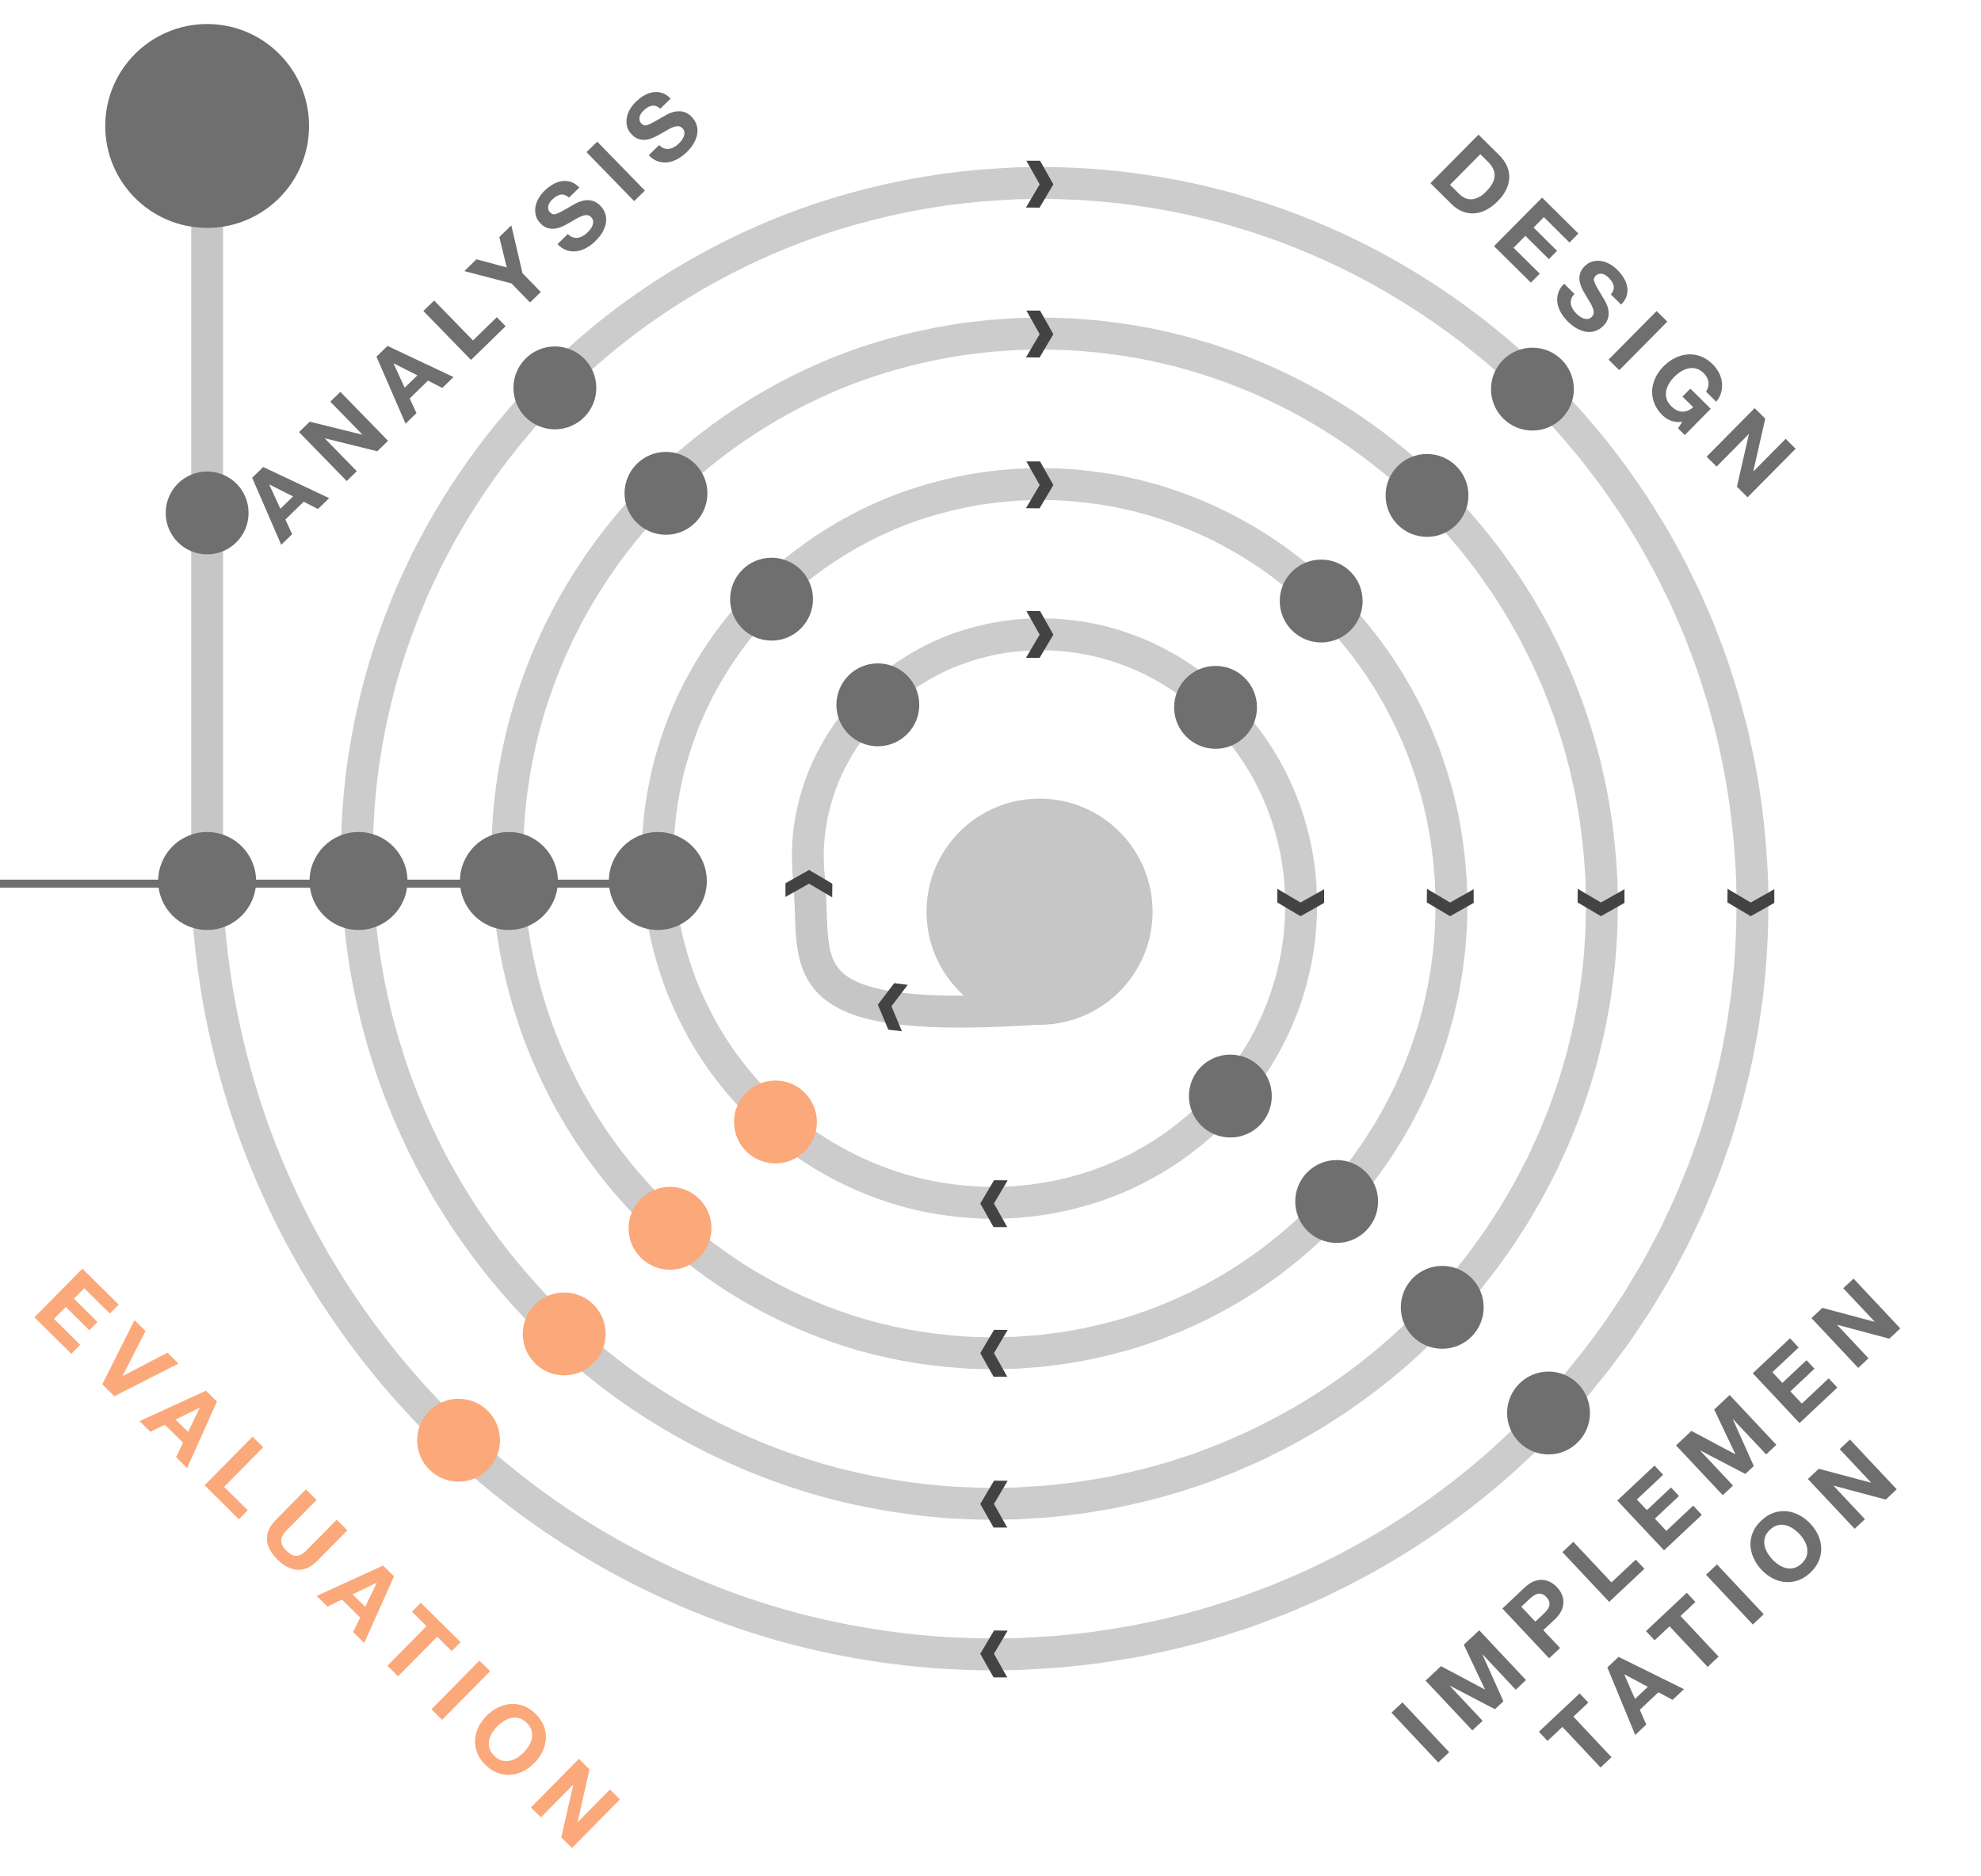 <?xml version="1.0" encoding="utf-8"?>
<!-- Generator: Adobe Illustrator 16.0.3, SVG Export Plug-In . SVG Version: 6.00 Build 0)  -->
<!DOCTYPE svg PUBLIC "-//W3C//DTD SVG 1.1//EN" "http://www.w3.org/Graphics/SVG/1.1/DTD/svg11.dtd">
<svg version="1.1" id="Ebene_1" xmlns="http://www.w3.org/2000/svg" xmlns:xlink="http://www.w3.org/1999/xlink" x="0px" y="0px"
	 width="745.447px" height="705.869px" viewBox="0 0 745.447 705.869" enable-background="new 0 0 745.447 705.869"
	 xml:space="preserve">
<g>
	<line fill="none" stroke="#C6C6C6" stroke-width="12" stroke-miterlimit="10" x1="77.945" y1="332.446" x2="77.945" y2="47.389"/>
	<circle fill="#706F6F" cx="77.945" cy="47.388" r="38.349"/>
	<circle fill="#706F6F" cx="77.945" cy="192.975" r="15.591"/>
</g>
<g>
	<g>
		<g>
			<path fill="none" stroke="#CCCCCC" stroke-width="12" stroke-miterlimit="10" d="M134.376,330.612c0,0-0.023-1.515-0.069-4.45
				c-0.021-2.938-0.151-7.294,0.136-13.005c0.401-11.386,1.689-28.285,6.769-49.291c2.445-10.517,6.06-21.969,10.86-34.121
				c1.25-3.016,2.458-6.133,3.877-9.223c1.421-3.087,2.894-6.229,4.418-9.42c1.608-3.143,3.295-6.321,5.023-9.553
				c1.741-3.224,3.692-6.395,5.618-9.66c7.898-12.93,17.481-26.021,28.971-38.673c11.497-12.629,24.849-24.896,40.252-35.889
				c15.375-11.01,32.714-20.856,51.766-28.778c19.042-7.917,39.853-13.691,61.646-16.936c2.722-0.468,5.463-0.719,8.216-1.047
				c2.752-0.296,5.521-0.631,8.297-0.854c2.778-0.173,5.566-0.347,8.362-0.521c1.4-0.075,2.803-0.149,4.208-0.224
				c1.406-0.021,2.815-0.044,4.226-0.065c2.826-0.021,5.66-0.039,8.504-0.058c2.848,0.046,5.711,0.184,8.58,0.298
				c5.744,0.164,11.519,0.791,17.331,1.343c11.595,1.404,23.328,3.348,34.952,6.382c1.456,0.368,2.914,0.737,4.374,1.106
				s2.896,0.829,4.346,1.247c2.894,0.878,5.791,1.758,8.696,2.64c2.874,0.972,5.742,1.995,8.617,3.024
				c1.435,0.521,2.88,1.026,4.307,1.576l4.259,1.728c22.771,9.18,44.634,21.813,64.629,37.469c2.478,1.982,4.949,3.986,7.413,6.011
				c2.436,2.055,4.801,4.199,7.19,6.327c1.187,1.074,2.394,2.13,3.555,3.233l3.452,3.353l3.438,3.384
				c1.148,1.128,2.285,2.27,3.375,3.457c2.206,2.352,4.4,4.724,6.583,7.115c2.161,2.41,4.223,4.915,6.318,7.398
				c1.037,1.251,2.094,2.49,3.105,3.763l2.984,3.872l2.963,3.9c0.989,1.301,1.967,2.612,2.89,3.965
				c1.875,2.685,3.734,5.388,5.578,8.108c1.817,2.738,3.524,5.557,5.266,8.357c0.858,1.408,1.74,2.805,2.566,4.235l2.429,4.325
				l2.402,4.353c0.806,1.45,1.587,2.913,2.313,4.406c1.486,2.97,2.954,5.957,4.401,8.958c1.414,3.016,2.711,6.092,4.041,9.157
				c0.651,1.539,1.329,3.069,1.944,4.624l1.79,4.692l1.758,4.712c0.589,1.571,1.159,3.15,1.663,4.751
				c1.044,3.19,2.065,6.395,3.064,9.608c0.978,3.22,1.802,6.482,2.674,9.739l1.262,4.899l1.081,4.939
				c0.688,3.299,1.442,6.6,2.01,9.923c2.404,13.295,3.731,26.75,4.28,40.214c0.338,13.465-0.104,27.048-1.651,40.601
				c-0.352,3.389-0.895,6.763-1.372,10.143l-0.769,5.063l-0.951,5.038c-0.667,3.354-1.29,6.72-2.066,10.051
				c-0.801,3.325-1.627,6.648-2.479,9.965c-0.408,1.664-0.883,3.309-1.377,4.946l-1.479,4.918l-1.516,4.909
				c-0.525,1.629-1.113,3.234-1.677,4.852c-1.154,3.222-2.279,6.459-3.526,9.644c-1.28,3.169-2.586,6.331-3.915,9.482
				c-0.648,1.585-1.354,3.14-2.082,4.684l-2.179,4.637l-2.213,4.622c-0.755,1.529-1.568,3.027-2.358,4.539
				c-1.605,3.007-3.185,6.035-4.877,8.99c-1.721,2.938-3.463,5.862-5.227,8.774c-0.867,1.466-1.789,2.893-2.729,4.309l-2.811,4.252
				l-2.843,4.229c-0.968,1.395-1.979,2.755-2.975,4.128c-2.012,2.729-3.995,5.482-6.085,8.146c-2.111,2.646-4.242,5.274-6.392,7.886
				c-1.063,1.318-2.172,2.593-3.297,3.853l-3.368,3.783l-3.396,3.756c-1.145,1.237-2.336,2.431-3.509,3.642
				c-2.363,2.401-4.71,4.822-7.134,7.155c-2.452,2.303-4.921,4.588-7.403,6.853c-20.028,17.919-42.443,32.943-66.298,44.425
				l-4.467,2.156c-1.499,0.693-3.019,1.342-4.528,2.006c-3.026,1.313-6.054,2.618-9.096,3.87c-3.068,1.184-6.145,2.341-9.222,3.475
				c-1.542,0.557-3.07,1.151-4.626,1.658c-1.558,0.505-3.111,1.009-4.666,1.513c-12.415,4.112-25.061,7.084-37.665,9.445
				c-6.315,1.029-12.623,2.117-18.916,2.724c-3.146,0.335-6.291,0.688-9.424,0.944c-3.129,0.208-6.254,0.394-9.373,0.559
				c-1.56,0.077-3.117,0.153-4.673,0.23c-1.557,0.021-3.111,0.043-4.663,0.063c-3.105,0.031-6.205,0.041-9.296,0.03
				c-3.093-0.043-6.187-0.206-9.267-0.336c-3.082-0.161-6.154-0.252-9.217-0.566c-24.503-2.01-48.329-6.964-70.479-14.514
				c-22.16-7.552-42.695-17.479-61.188-28.97c-18.524-11.473-34.918-24.619-49.272-38.444
				c-14.35-13.846-26.605-28.446-36.925-43.083c-2.532-3.693-5.073-7.304-7.387-10.977c-2.304-3.682-4.546-7.32-6.696-10.93
				c-2.065-3.659-4.063-7.275-5.989-10.846c-1.924-3.57-3.623-7.178-5.345-10.685c-6.692-14.117-11.918-27.597-15.712-40.063
				c-7.782-24.915-10.721-45.37-12.134-59.205c-0.793-6.946-1.013-12.263-1.22-15.855c-0.177-3.593-0.268-5.446-0.268-5.446"/>
			<path fill="none" stroke="#CCCCCC" stroke-width="12" stroke-miterlimit="10" d="M191.069,330.8c0,0-0.026-1.173-0.081-3.444
				c-0.036-2.274-0.195-5.654-0.002-10.07c0.208-8.817,1.064-21.884,4.826-38.159c1.786-8.155,4.516-17.033,8.125-26.485
				c0.952-2.343,1.844-4.776,2.924-7.179c1.096-2.401,2.21-4.849,3.348-7.341c1.253-2.439,2.527-4.923,3.826-7.45
				c1.318-2.52,2.828-4.985,4.287-7.545c6.035-10.105,13.387-20.369,22.238-30.315c8.859-9.927,19.165-19.614,31.104-28.296
				c11.912-8.703,25.361-16.515,40.167-22.852c14.804-6.331,31.014-10.979,48.065-13.699c2.127-0.401,4.279-0.597,6.438-0.878
				c2.157-0.249,4.325-0.546,6.506-0.738c2.184-0.154,4.373-0.31,6.569-0.465c1.103-0.071,2.204-0.144,3.31-0.217
				c1.104-0.023,2.213-0.048,3.321-0.072c2.225-0.039,4.453-0.077,6.69-0.116c2.238,0.017,4.486,0.114,6.744,0.18
				c4.52,0.065,9.05,0.551,13.623,0.92c9.106,1.038,18.342,2.443,27.485,4.76l3.444,0.829c1.151,0.274,2.278,0.637,3.421,0.954
				c2.279,0.666,4.564,1.334,6.854,2.003c2.259,0.772,4.522,1.547,6.792,2.323c1.132,0.399,2.273,0.779,3.4,1.201l3.357,1.335
				c17.979,7.047,35.303,16.856,51.214,29.078c1.965,1.563,3.933,3.127,5.902,4.693c1.938,1.606,3.814,3.293,5.725,4.955
				c0.945,0.84,1.913,1.661,2.839,2.526l2.747,2.633l2.745,2.65c0.92,0.881,1.83,1.772,2.694,2.71
				c1.751,1.857,3.505,3.719,5.26,5.582c1.729,1.89,3.365,3.866,5.047,5.813c0.83,0.982,1.681,1.951,2.491,2.952l2.381,3.048
				l2.375,3.065c0.797,1.02,1.582,2.05,2.315,3.118c1.489,2.124,2.98,4.25,4.474,6.379c1.459,2.153,2.817,4.379,4.221,6.582
				c0.689,1.108,1.405,2.205,2.068,3.332l1.943,3.411l1.936,3.427c0.652,1.14,1.284,2.292,1.863,3.472
				c1.183,2.353,2.364,4.706,3.55,7.062c1.142,2.378,2.176,4.809,3.257,7.226c0.526,1.214,1.082,2.418,1.578,3.646l1.44,3.707
				l1.43,3.721c0.48,1.238,0.948,2.484,1.351,3.752l2.497,7.593c0.799,2.544,1.459,5.13,2.18,7.705l1.042,3.875l0.883,3.913
				c0.562,2.615,1.203,5.226,1.668,7.863c2,10.542,3.131,21.239,3.679,31.976c0.338,10.736,0.095,21.563-1.05,32.362
				c-0.25,2.7-0.68,5.385-1.031,8.08l-0.568,4.039l-0.731,4.014c-0.517,2.671-0.974,5.358-1.573,8.016l-1.91,7.95
				c-0.307,1.33-0.677,2.641-1.063,3.947l-1.148,3.926l-1.168,3.923c-0.405,1.302-0.872,2.582-1.311,3.873
				c-0.904,2.572-1.769,5.165-2.742,7.711c-1.021,2.531-2.042,5.061-3.063,7.587c-0.501,1.271-1.055,2.516-1.631,3.748l-1.711,3.715
				l-1.729,3.705c-0.592,1.228-1.238,2.425-1.86,3.637c-1.269,2.408-2.497,4.844-3.832,7.215c-1.375,2.35-2.749,4.698-4.122,7.043
				c-0.678,1.182-1.408,2.326-2.152,3.462l-2.224,3.416l-2.239,3.406c-0.765,1.122-1.569,2.212-2.357,3.315
				c-1.598,2.192-3.155,4.418-4.813,6.563c-1.691,2.12-3.382,4.237-5.068,6.353c-0.837,1.066-1.721,2.091-2.615,3.104l-2.677,3.049
				l-2.69,3.036c-0.908,1-1.86,1.957-2.792,2.935c-1.883,1.936-3.74,3.897-5.668,5.783c-1.967,1.848-3.931,3.693-5.893,5.536
				c-15.944,14.482-33.819,26.684-52.885,36.032l-3.564,1.766c-1.198,0.565-2.415,1.088-3.622,1.629
				c-2.422,1.068-4.84,2.141-7.271,3.17c-2.466,0.947-4.925,1.895-7.379,2.837c-1.233,0.455-2.454,0.954-3.7,1.364l-3.736,1.235
				c-9.937,3.396-20.08,5.829-30.199,7.823c-5.077,0.848-10.14,1.796-15.208,2.302c-2.533,0.285-5.063,0.599-7.588,0.826
				c-2.527,0.166-5.047,0.334-7.56,0.5c-1.259,0.073-2.516,0.147-3.771,0.223c-1.257,0.023-2.511,0.048-3.764,0.071
				c-2.51,0.028-5.011,0.059-7.504,0.088c-2.496-0.016-4.989-0.142-7.477-0.224c-2.484-0.114-4.968-0.148-7.436-0.396
				c-19.762-1.487-38.988-5.314-56.899-11.278c-17.915-5.967-34.562-13.856-49.591-23.042
				c-15.058-9.162-28.406-19.729-40.123-30.852c-11.711-11.143-21.735-22.914-30.19-34.729c-2.065-2.985-4.164-5.892-6.058-8.859
				c-1.881-2.979-3.725-5.915-5.497-8.827c-1.687-2.961-3.325-5.886-4.917-8.768c-1.587-2.884-2.969-5.808-4.393-8.641
				c-5.501-11.419-9.841-22.321-12.977-32.428c-6.465-20.185-8.972-36.807-10.19-48.072c-0.7-5.651-0.888-9.99-1.081-12.919
				c-0.168-2.932-0.256-4.443-0.256-4.443"/>
			<path fill="none" stroke="#CCCCCC" stroke-width="12" stroke-miterlimit="10" d="M247.76,330.989c0,0-0.032-0.831-0.094-2.441
				c-0.051-1.61-0.24-4.014-0.141-7.135c0.017-6.249,0.44-15.482,2.886-27.026c1.126-5.797,2.97-12.097,5.39-18.853
				c0.655-1.667,1.229-3.418,1.973-5.134c0.744-1.721,1.502-3.477,2.275-5.262c0.86-1.751,1.736-3.535,2.627-5.349
				c0.898-1.815,1.965-3.578,2.958-5.431c4.171-7.283,9.292-14.717,15.505-21.96c6.221-7.222,13.481-14.33,21.953-20.703
				c8.447-6.395,18.01-12.171,28.57-16.924c10.563-4.745,22.174-8.267,34.485-10.463c1.532-0.336,3.096-0.477,4.656-0.709
				c1.563-0.202,3.132-0.461,4.715-0.626c1.588-0.137,3.181-0.271,4.779-0.408l2.406-0.21l2.421-0.08
				c1.62-0.058,3.245-0.116,4.877-0.174c1.63-0.014,3.264,0.046,4.906,0.062c3.297-0.034,6.582,0.313,9.917,0.498
				c6.621,0.671,13.354,1.538,20.02,3.139l2.517,0.553c0.843,0.179,1.661,0.442,2.496,0.66c1.666,0.455,3.337,0.909,5.011,1.366
				c1.652,0.539,3.309,1.079,4.968,1.621c0.829,0.276,1.67,0.531,2.494,0.826l2.457,0.944c13.188,4.915,25.975,11.9,37.802,20.687
				c1.462,1.125,2.926,2.25,4.392,3.378c1.442,1.159,2.83,2.389,4.258,3.583c0.704,0.607,1.435,1.192,2.122,1.819l2.043,1.912
				l2.052,1.917c0.691,0.634,1.375,1.278,2.016,1.963l3.937,4.048c1.296,1.371,2.509,2.818,3.774,4.229
				c0.623,0.714,1.268,1.413,1.875,2.141l1.779,2.224l1.785,2.229c0.604,0.74,1.198,1.487,1.742,2.271l3.369,4.648
				c1.102,1.57,2.109,3.202,3.176,4.806c0.521,0.811,1.07,1.604,1.569,2.43l1.461,2.497l1.467,2.502
				c0.5,0.831,0.981,1.671,1.413,2.538l2.696,5.164c0.869,1.74,1.642,3.526,2.473,5.294c0.401,0.889,0.836,1.768,1.213,2.669
				l1.095,2.721l1.098,2.727c0.375,0.908,0.737,1.821,1.039,2.754l1.929,5.577c0.621,1.87,1.117,3.777,1.687,5.67l0.822,2.852
				l0.684,2.888c0.436,1.931,0.962,3.853,1.326,5.802c1.596,7.788,2.528,15.729,3.077,23.737c0.338,8.008,0.291,16.078-0.448,24.124
				c-0.149,2.016-0.465,4.009-0.689,6.02l-0.369,3.015l-0.514,2.989c-0.363,1.989-0.657,4.001-1.08,5.98l-1.341,5.936
				c-0.206,0.995-0.473,1.974-0.753,2.947l-0.818,2.935l-0.818,2.938c-0.287,0.976-0.633,1.929-0.945,2.896
				c-0.654,1.923-1.256,3.871-1.958,5.778l-2.21,5.689c-0.354,0.957-0.757,1.891-1.182,2.813l-1.242,2.789l-1.246,2.791
				c-0.428,0.925-0.908,1.82-1.36,2.732c-0.932,1.81-1.811,3.652-2.788,5.438c-1.007,1.773-2.013,3.546-3.018,5.314
				c-0.488,0.896-1.028,1.759-1.579,2.613l-1.635,2.581l-1.638,2.582c-0.562,0.849-1.162,1.669-1.741,2.506
				c-1.183,1.655-2.316,3.353-3.542,4.977c-1.25,1.608-2.498,3.216-3.745,4.819c-0.611,0.815-1.269,1.591-1.936,2.357l-1.983,2.314
				l-1.985,2.315c-0.672,0.763-1.386,1.482-2.076,2.228c-1.4,1.469-2.77,2.975-4.201,4.411c-1.463,1.409-2.923,2.815-4.382,4.221
				c-11.859,11.05-25.197,20.426-39.47,27.642l-2.666,1.373c-0.897,0.438-1.813,0.836-2.716,1.254
				c-1.819,0.824-3.635,1.646-5.445,2.468c-1.85,0.735-3.695,1.469-5.537,2.2c-0.926,0.354-1.838,0.756-2.774,1.071l-2.81,0.959
				c-7.455,2.679-15.099,4.572-22.73,6.201c-3.838,0.664-7.656,1.472-11.502,1.878c-1.919,0.235-3.834,0.511-5.75,0.709
				c-1.922,0.146-3.837,0.295-5.746,0.44l-2.867,0.216l-2.863,0.078c-1.91,0.048-3.813,0.096-5.713,0.145
				c-1.898,0.014-3.792-0.074-5.684-0.109c-1.891-0.067-3.784-0.046-5.656-0.229c-15.021-0.964-29.647-3.663-43.318-8.043
				c-13.67-4.382-26.428-10.237-37.994-17.113c-23.167-13.796-41.276-31.676-54.431-49.631c-1.599-2.28-3.254-4.48-4.726-6.746
				c-1.458-2.28-2.891-4.522-4.299-6.726c-1.307-2.271-2.587-4.5-3.846-6.688c-1.251-2.196-2.314-4.438-3.441-6.597
				c-4.311-8.722-7.766-17.048-10.239-24.793c-5.146-15.452-7.222-28.242-8.249-36.938c-0.605-4.357-0.765-7.72-0.942-9.984
				c-0.161-2.268-0.244-3.438-0.244-3.438"/>
			<path fill="none" stroke="#CCCCCC" stroke-width="12" stroke-miterlimit="10" d="M304.454,331.177c0,0-0.035-0.489-0.105-1.438
				c-0.065-0.948-0.284-2.373-0.278-4.2c-0.177-3.68-0.185-9.082,0.942-15.894c0.466-3.437,1.425-7.16,2.652-11.217
				c0.357-0.994,0.614-2.063,1.021-3.091c0.412-1.025,0.813-2.086,1.203-3.183c0.477-1.052,0.965-2.127,1.429-3.246
				c0.478-1.112,1.102-2.17,1.628-3.315c4.604-8.891,11.597-18.493,21.574-26.714c4.985-4.086,10.659-7.828,16.975-10.996
				c6.324-3.158,13.333-5.553,20.904-7.227c0.938-0.27,1.911-0.354,2.876-0.54c0.97-0.155,1.938-0.376,2.923-0.513
				c0.991-0.104,1.986-0.222,2.988-0.352l1.508-0.203l1.518-0.088c1.015-0.063,2.034-0.142,3.063-0.231
				c1.021-0.042,2.04-0.022,3.071-0.058c2.073-0.132,4.113,0.072,6.209,0.075c4.135,0.306,8.368,0.633,12.552,1.518l1.589,0.274
				c0.533,0.084,1.043,0.25,1.569,0.367c1.047,0.255,2.103,0.499,3.17,0.731c1.045,0.305,2.092,0.61,3.141,0.918
				c0.526,0.153,1.064,0.282,1.589,0.449l1.559,0.553c8.396,2.781,16.644,6.942,24.386,12.295c0.947,0.693,1.907,1.381,2.881,2.062
				c0.947,0.711,1.847,1.483,2.791,2.211c0.464,0.374,0.954,0.724,1.406,1.113l1.338,1.192l1.359,1.183
				c0.463,0.387,0.919,0.782,1.334,1.216c0.856,0.843,1.728,1.682,2.612,2.515c0.863,0.852,1.651,1.77,2.504,2.644
				c0.414,0.445,0.854,0.874,1.26,1.33l1.177,1.399l1.198,1.395c0.409,0.459,0.813,0.925,1.167,1.423
				c12.327,15.351,20.352,34.763,22.125,55.91c0.338,5.28,0.487,10.592,0.152,15.885c-0.049,1.329-0.249,2.632-0.348,3.958
				l-0.17,1.988l-0.295,1.966c-0.212,1.309-0.341,2.641-0.586,3.946l-0.772,3.919c-0.104,0.662-0.269,1.308-0.44,1.95l-0.488,1.939
				l-0.472,1.951c-0.167,0.648-0.392,1.277-0.579,1.919c-0.404,1.273-0.744,2.576-1.173,3.847l-1.358,3.793
				c-0.205,0.645-0.459,1.267-0.729,1.882l-0.776,1.862l-0.762,1.877c-0.265,0.621-0.579,1.218-0.862,1.829
				c-0.593,1.211-1.123,2.461-1.742,3.663l-1.913,3.583c-0.299,0.611-0.647,1.192-1.006,1.768l-1.046,1.745l-1.034,1.758
				c-0.357,0.577-0.755,1.127-1.127,1.694c-0.767,1.119-1.478,2.287-2.27,3.393l-2.422,3.286c-0.388,0.563-0.816,1.091-1.256,1.609
				l-1.291,1.581l-1.28,1.597c-0.436,0.523-0.909,1.011-1.36,1.521c-0.919,1.002-1.799,2.05-2.733,3.039l-2.87,2.904
				c-7.776,7.614-16.574,14.166-26.058,19.249l-1.766,0.981c-0.597,0.312-1.208,0.582-1.811,0.88
				c-1.21,0.589-2.416,1.178-3.62,1.765c-1.233,0.521-2.466,1.044-3.693,1.563c-0.618,0.255-1.222,0.558-1.852,0.777l-1.88,0.682
				c-4.975,1.963-10.119,3.319-15.265,4.581c-2.6,0.481-5.173,1.146-7.795,1.455c-1.307,0.188-2.606,0.421-3.914,0.59
				c-1.314,0.129-2.626,0.257-3.934,0.384l-1.964,0.209l-1.963,0.085c-1.312,0.066-2.619,0.134-3.922,0.2
				c-1.303,0.042-2.596-0.009-3.893,0.004c-1.293-0.021-2.6,0.057-3.876-0.061c-10.279-0.438-20.307-2.013-29.737-4.806
				c-9.425-2.798-18.295-6.618-26.398-11.188c-16.228-9.173-29.113-21.369-38.548-33.683c-1.132-1.573-2.345-3.069-3.396-4.631
				c-1.051-1.567-2.085-3.109-3.101-4.623c-0.941-1.564-1.866-3.103-2.773-4.609c-0.915-1.51-1.661-3.066-2.491-4.551
				c-3.119-6.023-5.688-11.773-7.503-17.158c-3.83-10.722-5.472-19.68-6.307-25.808c-0.513-3.063-0.643-5.447-0.806-7.05
				c-0.152-1.604-0.23-2.435-0.23-2.435"/>
		</g>
	</g>
</g>
<g>
	<line fill="none" stroke="#706F6F" stroke-width="3" stroke-miterlimit="10" x1="247.549" y1="332.446" x2="0" y2="332.446"/>
	<circle fill="#706F6F" cx="247.549" cy="331.445" r="18.425"/>
	<circle fill="#706F6F" cx="191.505" cy="331.445" r="18.425"/>
	<circle fill="#706F6F" cx="134.912" cy="331.445" r="18.425"/>
	<circle fill="#706F6F" cx="77.945" cy="331.445" r="18.425"/>
</g>
<g>
	<path fill="none" d="M388.071,40.981"/>
</g>
<g>
	<path fill="none" d="M693,321.948"/>
</g>
<g>
	<path fill="none" d="M106.212,324.445"/>
</g>
<g>
	<path fill="none" d="M389.677,40.981"/>
</g>
<g>
	<circle fill="#706F6F" cx="208.799" cy="145.931" r="15.591"/>
	<circle fill="#706F6F" cx="250.603" cy="185.598" r="15.59"/>
	<circle fill="#706F6F" cx="290.332" cy="225.418" r="15.59"/>
	<circle fill="#706F6F" cx="330.331" cy="265.168" r="15.59"/>
	<g enable-background="new    ">
		<path fill="#706F6F" d="M94.89,179.741l4.152-4.043l24.817,11.708l-4.204,4.094l-5.386-2.745l-6.886,6.706l2.549,5.507
			l-4.101,3.993L94.89,179.741z M105.503,191.414l4.771-4.646l-8.901-4.497l-0.052,0.05L105.503,191.414z"/>
		<path fill="#706F6F" d="M112.531,162.564l4.023-3.918l19.716,4.87l0.052-0.05l-12.03-12.354l3.791-3.691l17.932,18.414
			l-4.05,3.943l-19.664-4.869l-0.051,0.05l12.004,12.328l-3.791,3.692L112.531,162.564z"/>
		<path fill="#706F6F" d="M141.674,134.186l4.152-4.043l24.817,11.709l-4.204,4.093l-5.386-2.745l-6.887,6.706l2.55,5.507
			l-4.102,3.993L141.674,134.186z M152.286,145.858l4.771-4.646l-8.901-4.497l-0.052,0.05L152.286,145.858z"/>
		<path fill="#706F6F" d="M159.315,117.008l4.049-3.943l14.616,15.01l8.975-8.74l3.315,3.404l-13.024,12.683L159.315,117.008z"/>
		<path fill="#706F6F" d="M192.469,106.63l-17.732-4.639l4.565-4.445l11.389,3.079l-2.801-11.442l4.514-4.395l4.215,18.003
			l6.882,7.066l-4.049,3.943L192.469,106.63z"/>
		<path fill="#706F6F" d="M213.693,88.024c0.603,0.618,1.225,1.035,1.867,1.247c0.642,0.213,1.278,0.272,1.906,0.178
			c0.63-0.092,1.253-0.313,1.868-0.662s1.198-0.79,1.749-1.326c0.36-0.352,0.719-0.758,1.072-1.22
			c0.354-0.462,0.628-0.955,0.821-1.479c0.194-0.523,0.264-1.053,0.212-1.588c-0.052-0.535-0.305-1.035-0.756-1.499
			c-0.486-0.499-1.038-0.748-1.658-0.748c-0.619,0-1.291,0.145-2.017,0.432s-1.485,0.677-2.281,1.166
			c-0.796,0.491-1.62,0.967-2.476,1.431c-0.854,0.498-1.73,0.94-2.627,1.327c-0.896,0.388-1.794,0.634-2.695,0.741
			c-0.9,0.106-1.795,0.022-2.682-0.252c-0.889-0.275-1.75-0.842-2.587-1.702c-0.921-0.945-1.519-1.963-1.793-3.053
			c-0.273-1.089-0.311-2.185-0.108-3.285c0.2-1.101,0.605-2.164,1.213-3.192c0.608-1.027,1.324-1.942,2.149-2.746
			c0.963-0.938,1.991-1.729,3.087-2.377c1.094-0.647,2.22-1.064,3.377-1.253c1.156-0.188,2.3-0.105,3.433,0.249
			c1.132,0.355,2.218,1.065,3.256,2.131l-3.92,3.817c-0.57-0.516-1.13-0.858-1.679-1.027c-0.55-0.168-1.089-0.197-1.616-0.085
			s-1.048,0.335-1.562,0.667c-0.514,0.333-1.012,0.733-1.492,1.202c-0.327,0.318-0.62,0.671-0.88,1.058
			c-0.26,0.386-0.439,0.795-0.538,1.227s-0.105,0.864-0.018,1.298s0.316,0.84,0.684,1.218c0.352,0.361,0.705,0.586,1.061,0.676
			s0.823,0.028,1.402-0.185c0.58-0.212,1.323-0.568,2.229-1.065c0.905-0.497,2.077-1.16,3.514-1.99
			c0.273-0.166,0.638-0.377,1.09-0.635c0.454-0.256,0.962-0.5,1.524-0.731c0.563-0.229,1.173-0.412,1.827-0.548
			c0.655-0.135,1.336-0.177,2.038-0.125c0.704,0.052,1.415,0.24,2.132,0.563c0.717,0.323,1.41,0.829,2.08,1.516
			c0.82,0.843,1.419,1.785,1.796,2.825c0.376,1.041,0.497,2.136,0.362,3.288c-0.134,1.153-0.531,2.344-1.192,3.575
			c-0.662,1.229-1.619,2.456-2.874,3.678c-1.015,0.988-2.126,1.817-3.33,2.488c-1.206,0.671-2.429,1.092-3.67,1.262
			c-1.241,0.171-2.482,0.057-3.725-0.342c-1.243-0.399-2.407-1.173-3.495-2.325L213.693,88.024z"/>
		<path fill="#706F6F" d="M220.695,57.239l4.05-3.943l17.931,18.414l-4.049,3.943L220.695,57.239z"/>
		<path fill="#706F6F" d="M248.045,54.573c0.603,0.618,1.225,1.034,1.867,1.246c0.642,0.213,1.277,0.273,1.906,0.178
			c0.63-0.092,1.253-0.314,1.868-0.663c0.615-0.348,1.198-0.79,1.749-1.326c0.36-0.352,0.718-0.758,1.072-1.22
			c0.354-0.462,0.628-0.955,0.821-1.478c0.194-0.523,0.264-1.053,0.212-1.589c-0.052-0.534-0.305-1.035-0.757-1.499
			c-0.485-0.499-1.038-0.748-1.657-0.748c-0.62,0-1.291,0.145-2.017,0.431c-0.726,0.288-1.485,0.677-2.281,1.167
			c-0.796,0.49-1.62,0.967-2.476,1.431c-0.854,0.499-1.73,0.94-2.627,1.327c-0.896,0.387-1.794,0.634-2.695,0.741
			c-0.9,0.107-1.795,0.023-2.682-0.252c-0.889-0.275-1.751-0.843-2.588-1.703c-0.92-0.945-1.518-1.963-1.792-3.052
			c-0.273-1.09-0.311-2.185-0.108-3.286c0.2-1.101,0.605-2.164,1.213-3.192c0.608-1.027,1.324-1.942,2.149-2.746
			c0.963-0.938,1.991-1.73,3.087-2.377c1.094-0.647,2.22-1.065,3.377-1.253c1.156-0.188,2.3-0.105,3.433,0.249
			c1.132,0.354,2.218,1.065,3.256,2.131l-3.92,3.817c-0.57-0.516-1.13-0.859-1.679-1.028c-0.55-0.168-1.089-0.197-1.616-0.085
			c-0.528,0.111-1.048,0.334-1.562,0.667c-0.514,0.332-1.012,0.733-1.493,1.202c-0.326,0.318-0.619,0.671-0.879,1.058
			s-0.439,0.795-0.538,1.228c-0.099,0.432-0.105,0.864-0.018,1.298c0.088,0.434,0.316,0.84,0.684,1.218
			c0.352,0.361,0.705,0.587,1.061,0.676c0.355,0.09,0.822,0.028,1.402-0.185c0.58-0.212,1.323-0.568,2.229-1.065
			c0.905-0.498,2.077-1.16,3.514-1.991c0.273-0.166,0.638-0.376,1.09-0.634c0.454-0.256,0.962-0.5,1.524-0.731
			c0.563-0.229,1.173-0.412,1.827-0.549c0.655-0.135,1.336-0.177,2.038-0.125c0.704,0.052,1.414,0.239,2.132,0.563
			c0.717,0.323,1.41,0.829,2.08,1.516c0.82,0.843,1.419,1.785,1.795,2.825c0.377,1.041,0.498,2.136,0.363,3.288
			c-0.134,1.153-0.531,2.344-1.192,3.574c-0.662,1.229-1.619,2.457-2.874,3.678c-1.015,0.988-2.126,1.817-3.33,2.488
			c-1.206,0.671-2.429,1.092-3.67,1.262c-1.241,0.171-2.482,0.057-3.725-0.342c-1.243-0.399-2.407-1.173-3.495-2.325L248.045,54.573
			z"/>
	</g>
</g>
<g>
	<circle fill="#706F6F" cx="576.649" cy="146.391" r="15.59"/>
	<circle fill="#706F6F" cx="536.982" cy="186.391" r="15.591"/>
	<circle fill="#706F6F" cx="497.161" cy="226.119" r="15.591"/>
	<circle fill="#706F6F" cx="457.411" cy="266.119" r="15.591"/>
	<g enable-background="new    ">
		<path fill="#706F6F" d="M556.362,50.659l7.879,7.801c1.177,1.166,2.087,2.438,2.73,3.818c0.642,1.38,0.964,2.813,0.963,4.297
			c-0.001,1.485-0.351,2.996-1.046,4.536c-0.697,1.54-1.798,3.068-3.301,4.586c-1.316,1.331-2.703,2.39-4.158,3.178
			c-1.457,0.788-2.935,1.249-4.436,1.384c-1.502,0.135-3-0.074-4.496-0.627s-2.943-1.521-4.342-2.906l-7.879-7.801L556.362,50.659z
			 M545.636,69.524l3.581,3.546c0.579,0.574,1.235,1.038,1.968,1.39c0.731,0.354,1.525,0.523,2.382,0.511
			c0.857-0.013,1.76-0.242,2.708-0.688c0.948-0.445,1.92-1.172,2.917-2.178c0.911-0.921,1.646-1.841,2.2-2.76
			c0.556-0.92,0.891-1.846,1.006-2.781c0.113-0.932-0.027-1.874-0.422-2.822c-0.396-0.949-1.088-1.912-2.076-2.892l-2.865-2.837
			L545.636,69.524z"/>
		<path fill="#706F6F" d="M580.281,74.342l13.66,13.526l-3.344,3.377l-9.645-9.549l-3.875,3.913l8.852,8.764l-3.091,3.122
			l-8.851-8.764l-4.434,4.477l9.85,9.751l-3.344,3.377l-13.865-13.729L580.281,74.342z"/>
		<path fill="#706F6F" d="M592.475,110.582c-0.608,0.614-1.013,1.244-1.212,1.89c-0.202,0.646-0.249,1.283-0.145,1.91
			c0.105,0.627,0.338,1.246,0.697,1.855c0.359,0.607,0.812,1.184,1.357,1.723c0.358,0.355,0.771,0.706,1.24,1.051
			c0.469,0.346,0.965,0.611,1.492,0.795c0.527,0.185,1.059,0.244,1.592,0.184c0.535-0.063,1.029-0.324,1.486-0.785
			c0.488-0.494,0.729-1.051,0.717-1.67c-0.012-0.62-0.168-1.289-0.467-2.009c-0.301-0.72-0.704-1.474-1.209-2.26
			c-0.506-0.786-0.996-1.603-1.476-2.449c-0.514-0.846-0.972-1.713-1.375-2.603c-0.403-0.889-0.667-1.783-0.79-2.682
			s-0.055-1.795,0.203-2.686c0.259-0.894,0.811-1.766,1.655-2.619c0.929-0.938,1.935-1.553,3.02-1.847s2.179-0.351,3.283-0.169
			c1.104,0.181,2.175,0.566,3.213,1.154c1.038,0.59,1.967,1.289,2.786,2.1c0.954,0.945,1.766,1.959,2.433,3.042
			s1.106,2.201,1.315,3.354c0.209,1.152,0.146,2.299-0.188,3.438s-1.023,2.237-2.07,3.294l-3.889-3.851
			c0.506-0.579,0.838-1.146,0.997-1.697c0.158-0.553,0.177-1.092,0.056-1.617s-0.354-1.042-0.695-1.549
			c-0.342-0.508-0.752-0.998-1.229-1.471c-0.324-0.32-0.681-0.607-1.072-0.859c-0.394-0.254-0.806-0.426-1.237-0.517
			c-0.434-0.092-0.867-0.089-1.299,0.007c-0.434,0.096-0.835,0.332-1.205,0.706c-0.355,0.358-0.574,0.716-0.657,1.071
			c-0.083,0.357-0.013,0.823,0.211,1.399c0.223,0.576,0.591,1.313,1.105,2.209c0.513,0.897,1.197,2.057,2.054,3.478
			c0.17,0.271,0.389,0.631,0.654,1.078c0.266,0.449,0.518,0.953,0.759,1.512c0.239,0.559,0.434,1.164,0.581,1.818
			c0.148,0.651,0.202,1.33,0.162,2.035c-0.038,0.704-0.213,1.418-0.523,2.141s-0.803,1.426-1.479,2.107
			c-0.827,0.836-1.758,1.451-2.791,1.846c-1.033,0.396-2.127,0.538-3.281,0.424c-1.154-0.112-2.354-0.488-3.596-1.127
			c-1.241-0.639-2.485-1.574-3.73-2.807c-1.006-0.997-1.855-2.092-2.549-3.284c-0.693-1.194-1.137-2.409-1.329-3.647
			c-0.193-1.236-0.101-2.481,0.274-3.73c0.376-1.249,1.129-2.428,2.262-3.537L592.475,110.582z"/>
		<path fill="#706F6F" d="M623.385,117.022l4.017,3.977l-18.086,18.266l-4.016-3.977L623.385,117.022z"/>
		<path fill="#706F6F" d="M633.061,158.671c-1.628,0.212-3.063,0.075-4.305-0.41c-1.241-0.487-2.306-1.169-3.192-2.047
			c-1.415-1.401-2.432-2.898-3.051-4.49c-0.619-1.593-0.891-3.195-0.813-4.809c0.076-1.611,0.484-3.2,1.223-4.766
			c0.74-1.565,1.759-3.004,3.06-4.316c1.333-1.348,2.788-2.408,4.362-3.179s3.176-1.212,4.805-1.321
			c1.629-0.111,3.242,0.137,4.841,0.738c1.598,0.604,3.104,1.605,4.521,3.008c0.938,0.928,1.707,1.969,2.307,3.119
			s0.979,2.346,1.137,3.584c0.16,1.238,0.076,2.49-0.248,3.756s-0.951,2.47-1.879,3.611l-3.837-3.799
			c0.774-1.26,1.069-2.487,0.886-3.684c-0.185-1.195-0.754-2.266-1.709-3.211c-0.904-0.896-1.845-1.48-2.821-1.756
			c-0.978-0.275-1.954-0.313-2.929-0.113c-0.975,0.201-1.923,0.587-2.846,1.16c-0.922,0.573-1.779,1.26-2.572,2.063
			c-0.761,0.768-1.409,1.602-1.949,2.504c-0.538,0.902-0.898,1.838-1.08,2.805c-0.182,0.97-0.131,1.941,0.154,2.915
			s0.879,1.909,1.783,2.804c1.313,1.301,2.67,1.978,4.07,2.029c1.4,0.053,2.793-0.502,4.18-1.662l-4.042-4.002l2.964-2.994
			l7.674,7.6l-9.777,9.875l-2.557-2.533L633.061,158.671z"/>
		<path fill="#706F6F" d="M660.273,153.547l3.99,3.95l-4.51,19.803l0.053,0.051l12.133-12.254l3.76,3.725l-18.085,18.266
			l-4.017-3.978l4.51-19.751l-0.051-0.051l-12.107,12.229l-3.761-3.724L660.273,153.547z"/>
	</g>
</g>
<g>
	<circle fill="#FBA97A" cx="291.797" cy="422.111" r="15.59"/>
	<circle fill="#FBA97A" cx="252.13" cy="462.111" r="15.59"/>
	<circle fill="#FBA97A" cx="212.31" cy="501.841" r="15.59"/>
	<circle fill="#FBA97A" cx="172.56" cy="541.841" r="15.59"/>
	<g enable-background="new    ">
		<path fill="#FBA97A" d="M31.005,477.307l13.682,13.506l-3.338,3.382l-9.659-9.534l-3.869,3.92l8.865,8.75l-3.086,3.127
			l-8.865-8.75l-4.426,4.482l9.864,9.736l-3.338,3.383l-13.887-13.708L31.005,477.307z"/>
		<path fill="#FBA97A" d="M43.027,525.292l-4.535-4.477l12.113-24.16l4.151,4.097l-8.622,16.884l0.051,0.05l16.821-8.79l4.15,4.097
			L43.027,525.292z"/>
		<path fill="#FBA97A" d="M77.508,523.21l4.125,4.071l-11.216,25.046l-4.176-4.122l2.637-5.438l-6.841-6.754l-5.456,2.658
			l-4.074-4.021L77.508,523.21z M66.046,534.052l4.74,4.679l4.32-8.99l-0.051-0.05L66.046,534.052z"/>
		<path fill="#FBA97A" d="M95.032,540.508l4.022,3.971l-14.719,14.911l8.916,8.801l-3.338,3.383l-12.938-12.771L95.032,540.508z"/>
		<path fill="#FBA97A" d="M119.493,587.112c-2.444,2.477-4.958,3.639-7.538,3.485c-2.581-0.152-5.092-1.435-7.535-3.845
			c-2.477-2.445-3.799-4.939-3.969-7.484c-0.169-2.545,0.977-5.064,3.438-7.558l11.229-11.376l4.022,3.971l-11.229,11.376
			c-0.489,0.495-0.927,1.023-1.313,1.587c-0.387,0.563-0.63,1.166-0.727,1.812c-0.098,0.646-0.013,1.319,0.256,2.022
			c0.267,0.703,0.811,1.459,1.63,2.268c1.435,1.416,2.742,2.074,3.921,1.973c1.178-0.101,2.442-0.834,3.791-2.201l11.229-11.375
			l4.022,3.971L119.493,587.112z"/>
		<path fill="#FBA97A" d="M144.148,588.988l4.125,4.071l-11.216,25.047l-4.176-4.123l2.637-5.439l-6.84-6.752l-5.457,2.657
			l-4.073-4.021L144.148,588.988z M132.686,599.831l4.74,4.68l4.32-8.99l-0.051-0.051L132.686,599.831z"/>
		<path fill="#FBA97A" d="M160.487,611.793l-5.483-5.412l3.338-3.382l14.989,14.795l-3.338,3.383l-5.483-5.412l-14.719,14.911
			l-4.023-3.972L160.487,611.793z"/>
		<path fill="#FBA97A" d="M180.402,624.774l4.022,3.97l-18.057,18.294l-4.022-3.971L180.402,624.774z"/>
		<path fill="#FBA97A" d="M183.032,645.581c1.332-1.35,2.785-2.411,4.358-3.186c1.572-0.773,3.173-1.217,4.802-1.33
			c1.629-0.112,3.241,0.132,4.841,0.732c1.599,0.601,3.108,1.6,4.526,3c1.417,1.399,2.437,2.895,3.059,4.486
			c0.62,1.592,0.886,3.201,0.795,4.832c-0.091,1.629-0.514,3.236-1.267,4.819c-0.754,1.583-1.797,3.05-3.128,4.398
			c-1.299,1.315-2.726,2.351-4.281,3.108c-1.557,0.758-3.141,1.184-4.752,1.277c-1.613,0.096-3.218-0.156-4.817-0.757
			s-3.107-1.601-4.525-3c-1.418-1.399-2.438-2.896-3.06-4.485c-0.621-1.593-0.895-3.193-0.819-4.807
			c0.074-1.613,0.479-3.202,1.217-4.769C180.717,648.337,181.734,646.895,183.032,645.581z M187.054,649.551
			c-0.759,0.769-1.406,1.604-1.943,2.509c-0.538,0.902-0.897,1.838-1.077,2.807c-0.18,0.969-0.127,1.939,0.159,2.913
			c0.286,0.974,0.882,1.907,1.788,2.802c0.905,0.893,1.846,1.477,2.824,1.75c0.977,0.274,1.949,0.314,2.916,0.122
			c0.965-0.192,1.897-0.563,2.793-1.112c0.896-0.55,1.724-1.209,2.482-1.977c0.792-0.803,1.469-1.669,2.032-2.598
			c0.563-0.928,0.938-1.881,1.127-2.858c0.188-0.978,0.14-1.953-0.146-2.927c-0.288-0.974-0.882-1.908-1.787-2.802
			c-0.906-0.894-1.848-1.477-2.825-1.751c-0.978-0.273-1.954-0.309-2.929-0.107c-0.974,0.201-1.921,0.59-2.843,1.164
			S187.847,648.748,187.054,649.551z"/>
		<path fill="#FBA97A" d="M217.834,661.722l3.997,3.944l-4.479,19.81l0.051,0.051l12.114-12.272l3.767,3.717l-18.057,18.294
			l-4.023-3.971l4.479-19.759l-0.051-0.05l-12.089,12.247l-3.766-3.717L217.834,661.722z"/>
	</g>
</g>
<g>
	<circle fill="#706F6F" cx="462.983" cy="412.358" r="15.591"/>
	<circle fill="#706F6F" cx="502.983" cy="452.025" r="15.59"/>
	<circle fill="#706F6F" cx="542.711" cy="491.845" r="15.59"/>
	<circle fill="#706F6F" cx="582.711" cy="531.595" r="15.59"/>
	<g enable-background="new    ">
		<path fill="#706F6F" d="M523.614,644.339l4.119-3.869l17.598,18.735l-4.12,3.87L523.614,644.339z"/>
		<path fill="#706F6F" d="M536.445,632.287l5.8-5.446l16.482,8.768l0.053-0.049l-7.955-16.778l5.799-5.446l17.598,18.735
			l-3.857,3.623l-12.471-13.277l-0.053,0.05l7.879,17.59l-3.176,2.982l-16.939-8.834l-0.053,0.049l12.348,13.146l-3.857,3.623
			L536.445,632.287z"/>
		<path fill="#706F6F" d="M565.335,605.152l8.45-7.937c1.171-1.1,2.328-1.865,3.471-2.297c1.143-0.431,2.234-0.609,3.277-0.535
			c1.041,0.076,2.021,0.365,2.939,0.87c0.918,0.504,1.73,1.134,2.438,1.885c0.723,0.771,1.303,1.624,1.74,2.563
			c0.438,0.939,0.66,1.931,0.67,2.976s-0.236,2.124-0.737,3.236c-0.502,1.113-1.339,2.222-2.511,3.322l-4.33,4.066l6.311,6.717
			l-4.121,3.869L565.335,605.152z M577.737,610.1l3.2-3.008c0.473-0.443,0.895-0.905,1.267-1.387
			c0.371-0.479,0.629-0.977,0.773-1.49c0.143-0.514,0.143-1.048-0.002-1.605c-0.145-0.555-0.494-1.131-1.053-1.727
			c-0.559-0.594-1.111-0.98-1.658-1.159s-1.08-0.212-1.602-0.101s-1.033,0.337-1.536,0.678s-0.99,0.732-1.463,1.176l-3.2,3.008
			L577.737,610.1z"/>
		<path fill="#706F6F" d="M587.928,583.932l4.119-3.869l14.344,15.271l9.133-8.576l3.253,3.464l-13.251,12.446L587.928,583.932z"/>
		<path fill="#706F6F" d="M608.578,564.537l14.013-13.161l3.253,3.465l-9.893,9.291l3.771,4.014l9.078-8.526l3.008,3.202
			l-9.08,8.526l4.313,4.592l10.103-9.488l3.254,3.464l-14.223,13.357L608.578,564.537z"/>
		<path fill="#706F6F" d="M630.674,543.785l5.799-5.446l16.482,8.768l0.053-0.049l-7.955-16.777l5.799-5.447l17.598,18.736
			l-3.857,3.623l-12.471-13.277l-0.053,0.049l7.879,17.59l-3.175,2.982l-16.94-8.833l-0.052,0.049l12.348,13.146l-3.857,3.622
			L630.674,543.785z"/>
		<path fill="#706F6F" d="M659.565,516.651l14.012-13.161l3.252,3.464l-9.893,9.291l3.771,4.016l9.079-8.527l3.007,3.201
			l-9.079,8.527l4.313,4.592l10.102-9.488l3.254,3.463l-14.222,13.358L659.565,516.651z"/>
		<path fill="#706F6F" d="M681.658,495.899l4.093-3.844l19.625,5.225l0.053-0.05l-11.806-12.569l3.857-3.623l17.598,18.736
			l-4.12,3.869l-19.575-5.223l-0.051,0.049l11.78,12.543l-3.857,3.623L681.658,495.899z"/>
	</g>
	<g enable-background="new    ">
		<path fill="#706F6F" d="M587.942,649.704l-5.615,5.273l-3.254-3.463l15.352-14.418l3.253,3.463l-5.615,5.274l14.345,15.272
			l-4.121,3.869L587.942,649.704z"/>
		<path fill="#706F6F" d="M604.842,627.311l4.225-3.967l24.604,12.154l-4.277,4.018l-5.336-2.841l-7.006,6.581l2.449,5.551
			l-4.173,3.919L604.842,627.311z M615.242,639.175l4.855-4.559l-8.82-4.658l-0.053,0.05L615.242,639.175z"/>
		<path fill="#706F6F" d="M628.247,611.847l-5.616,5.274l-3.252-3.464l15.35-14.418l3.254,3.464l-5.615,5.273l14.344,15.272
			l-4.119,3.87L628.247,611.847z"/>
		<path fill="#706F6F" d="M641.971,592.438l4.121-3.869l17.597,18.735l-4.12,3.87L641.971,592.438z"/>
		<path fill="#706F6F" d="M662.863,590.597c-1.298-1.382-2.305-2.874-3.019-4.476c-0.713-1.601-1.096-3.217-1.146-4.849
			s0.254-3.235,0.914-4.811c0.661-1.575,1.717-3.045,3.169-4.409c1.452-1.363,2.985-2.324,4.599-2.887
			c1.614-0.559,3.232-0.764,4.858-0.611c1.626,0.153,3.215,0.637,4.768,1.448c1.554,0.813,2.979,1.911,4.278,3.292
			c1.265,1.348,2.246,2.813,2.943,4.396s1.064,3.184,1.098,4.797c0.035,1.615-0.279,3.209-0.939,4.785
			c-0.662,1.574-1.717,3.045-3.169,4.408s-2.985,2.326-4.599,2.887s-3.225,0.773-4.834,0.637c-1.607-0.135-3.181-0.6-4.719-1.395
			C665.528,593.015,664.127,591.944,662.863,590.597z M666.983,586.727c0.738,0.787,1.549,1.467,2.432,2.038
			c0.882,0.571,1.803,0.966,2.764,1.183s1.935,0.2,2.918-0.05c0.984-0.249,1.939-0.809,2.867-1.68s1.545-1.79,1.855-2.757
			c0.312-0.965,0.389-1.936,0.232-2.908s-0.492-1.916-1.007-2.832c-0.515-0.918-1.142-1.769-1.881-2.556
			c-0.772-0.822-1.612-1.532-2.519-2.129c-0.906-0.598-1.844-1.009-2.813-1.234s-1.946-0.214-2.931,0.035
			c-0.983,0.25-1.939,0.81-2.867,1.681c-0.927,0.871-1.545,1.789-1.855,2.756s-0.383,1.94-0.219,2.922
			c0.164,0.982,0.516,1.943,1.056,2.885C665.554,585.024,666.209,585.905,666.983,586.727z"/>
		<path fill="#706F6F" d="M680.309,556.43l4.094-3.844l19.625,5.225l0.053-0.05l-11.806-12.569l3.857-3.623l17.597,18.736
			l-4.119,3.869l-19.574-5.223l-0.053,0.049l11.781,12.543l-3.857,3.623L680.309,556.43z"/>
	</g>
</g>
<circle fill="#C6C6C6" cx="391.181" cy="342.992" r="42.53"/>
<path fill="none" stroke="#C6C6C6" stroke-width="12" stroke-miterlimit="10" d="M396.375,379.115
	c-103.375,7.667-88.599-15-91.984-48.813"/>
<path fill="#A8A8A8" d="M325.878,371.889"/>
<polyline fill="#434343" points="295.569,337.444 304.444,332.444 313.157,337.597 313.212,332.48 304.444,327.294 295.569,332.294 
	"/>
<polyline fill="#434343" points="339.382,387.973 335.447,378.578 341.576,370.521 336.5,369.874 330.331,377.98 334.267,387.375 
	"/>
<polyline fill="#434343" points="379.024,461.659 374.024,452.784 379.178,444.07 374.061,444.016 368.875,452.784 373.875,461.659 
	"/>
<polyline fill="#434343" points="379.024,517.94 374.024,509.065 379.178,500.351 374.061,500.298 368.875,509.065 373.875,517.94 
	"/>
<polyline fill="#434343" points="379.024,574.69 374.024,565.815 379.178,557.101 374.061,557.048 368.875,565.815 373.875,574.69 
	"/>
<polyline fill="#434343" points="379.024,631.065 374.024,622.19 379.178,613.476 374.061,613.423 368.875,622.19 373.875,631.065 
	"/>
<polyline fill="#434343" points="386.226,229.886 391.226,238.761 386.072,247.475 391.189,247.529 396.375,238.761 
	391.375,229.886 "/>
<polyline fill="#434343" points="386.226,173.605 391.226,182.48 386.072,191.194 391.189,191.248 396.375,182.48 391.375,173.605 
	"/>
<polyline fill="#434343" points="386.226,116.855 391.226,125.73 386.072,134.444 391.189,134.498 396.375,125.73 391.375,116.855 
	"/>
<polyline fill="#434343" points="386.226,60.48 391.226,69.355 386.072,78.069 391.189,78.123 396.375,69.355 391.375,60.48 "/>
<polyline fill="#434343" points="498.259,334.544 489.384,339.544 480.67,334.391 480.615,339.508 489.384,344.694 498.259,339.694 
	"/>
<polyline fill="#434343" points="554.539,334.544 545.664,339.544 536.95,334.391 536.897,339.508 545.664,344.694 554.539,339.694 
	"/>
<polyline fill="#434343" points="611.289,334.544 602.414,339.544 593.7,334.391 593.647,339.508 602.414,344.694 611.289,339.694 
	"/>
<polyline fill="#434343" points="667.664,334.544 658.789,339.544 650.075,334.391 650.022,339.508 658.789,344.694 
	667.664,339.694 "/>
</svg>
